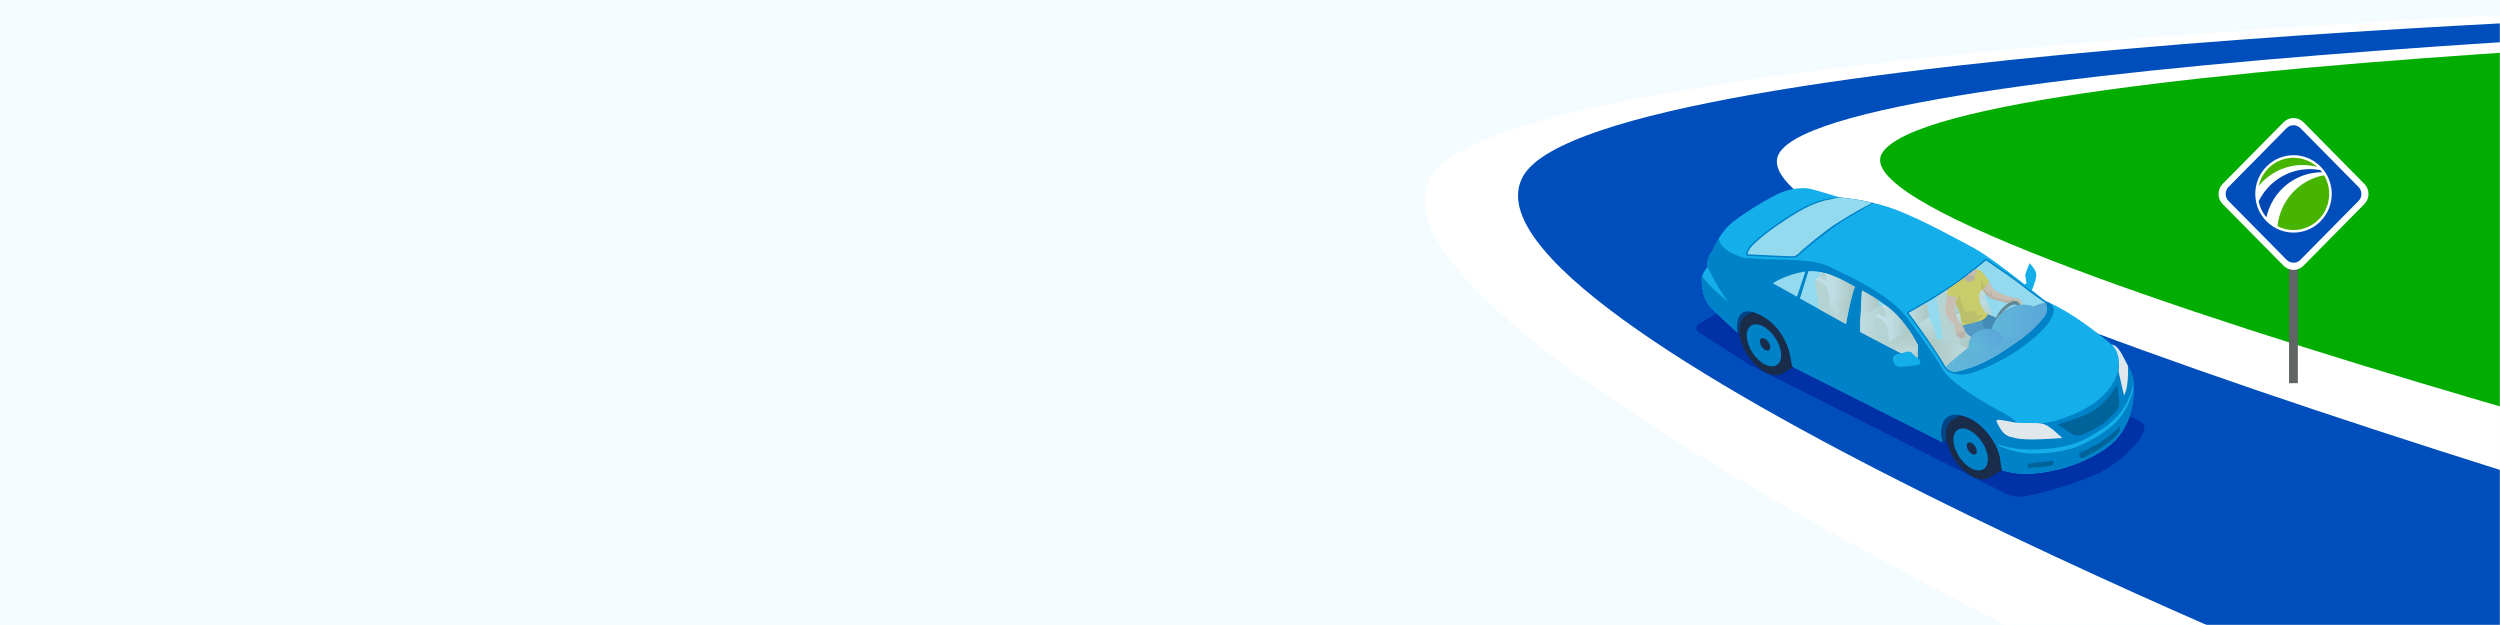 <?xml version="1.0" encoding="UTF-8"?> <svg xmlns="http://www.w3.org/2000/svg" width="1600" height="400" viewBox="0 0 1600 400" fill="none"><rect x="0" y="0" width="1600" height="400" fill="#333333" stroke="none"/><g clip-path="url(#clip0_948_10)"><rect width="1600" height="400" fill="white"></rect><rect width="1600" height="400" transform="matrix(-1 0 0 1 1600 0)" fill="#F5FCFF"></rect><mask id="mask0_948_10" style="mask-type:alpha" maskUnits="userSpaceOnUse" x="623" y="0" width="977" height="400"><rect width="977" height="400" transform="matrix(-1 0 0 1 1600 0)" fill="#F5FCFF"></rect></mask><g mask="url(#mask0_948_10)"><path d="M1811.84 8.011L1590.68 20.097L1178.38 63.3L1101.57 108.916L1450.85 312.361L1744.05 339.972L1811.84 8.011Z" fill="#00AD00"></path><path d="M1721.26 4.697C1721.26 4.697 967.115 28.778 916.425 112.279C853.991 215.137 1472.9 491 1472.9 491L1995.38 367.2C1995.38 367.2 1167.21 160.391 1204.48 98.115C1243.43 33.035 2014.47 15.114 2014.47 15.114L1721.26 4.697Z" fill="white"></path><path d="M1531.55 450.392C1531.55 450.392 919.755 205.655 975.078 112.279C1024.87 28.243 1779.91 7.401 1779.91 7.401L1948.65 10.598C1948.65 10.598 1177.14 32.751 1138.66 98.106C1097.53 167.978 1929.55 398.776 1929.55 398.776L1531.55 450.392Z" fill="#004EBB"></path><path d="M1470.62 134.582H1464.99V245.244H1470.62V134.582Z" fill="#5F6464"></path><path d="M1422.5 117.688L1461.48 78.216C1465 74.652 1470.71 74.652 1474.22 78.216L1513.2 117.688C1516.72 121.252 1516.72 127.028 1513.2 130.601L1474.22 170.064C1470.7 173.629 1464.99 173.629 1461.48 170.064L1422.5 130.601C1418.98 127.028 1418.98 121.252 1422.5 117.688Z" fill="white"></path><path d="M1427.4 120.868L1464.62 83.174C1466.41 81.363 1469.3 81.363 1471.08 83.174L1508.31 120.868C1510.1 122.679 1510.1 125.609 1508.31 127.412L1471.08 165.106C1469.3 166.918 1466.4 166.918 1464.62 165.106L1427.4 127.412C1425.61 125.601 1425.61 122.671 1427.4 120.868Z" fill="white"></path><path d="M1467.85 168.128C1466.19 168.128 1464.63 167.469 1463.45 166.284L1426.23 128.59C1423.81 126.136 1423.81 122.146 1426.23 119.683L1463.45 81.989C1464.63 80.796 1466.19 80.144 1467.84 80.144C1469.5 80.144 1471.07 80.796 1472.24 81.989L1509.47 119.683C1510.65 120.877 1511.29 122.455 1511.29 124.132C1511.29 125.81 1510.64 127.396 1509.47 128.59L1472.24 166.284C1471.07 167.469 1469.51 168.128 1467.85 168.128Z" fill="#004EBB"></path><path d="M1485.15 141.61C1494.7 131.936 1494.7 116.253 1485.15 106.579C1475.59 96.905 1460.11 96.905 1450.55 106.579C1440.99 116.253 1440.99 131.936 1450.55 141.61C1460.11 151.284 1475.6 151.284 1485.15 141.61Z" fill="white"></path><path d="M1489.4 131.71C1493.56 119.658 1487.28 106.47 1475.36 102.271C1463.46 98.064 1450.44 104.433 1446.28 116.486C1442.13 128.539 1448.41 141.727 1460.32 145.925C1472.23 150.132 1485.26 143.763 1489.4 131.71Z" fill="white"></path><path d="M1445.52 128.881C1446.32 132.721 1448.05 136.21 1450.48 139.09C1454.14 122.571 1468.7 110.218 1486.12 110.218C1485.77 109.751 1485.41 109.317 1485.03 108.874C1482.84 108.465 1480.59 108.231 1478.29 108.231C1463.91 108.24 1451.48 116.653 1445.52 128.881Z" fill="#0046B4"></path><path d="M1457.6 144.757C1460.68 146.326 1464.16 147.219 1467.85 147.219C1480.46 147.219 1490.68 136.869 1490.68 124.099C1490.68 119.725 1489.48 115.635 1487.4 112.154C1471.55 115.051 1459.25 128.305 1457.6 144.757Z" fill="#46B400"></path><path d="M1473.72 105.603C1476.93 105.603 1480.04 106.028 1483 106.813C1478.97 103.19 1473.66 100.979 1467.84 100.979C1456.96 100.979 1447.86 108.691 1445.57 119.008C1452.29 110.819 1462.4 105.603 1473.72 105.603Z" fill="#46B400"></path></g><path d="M1088.02 206.807C1084.75 208.685 1084.82 211.607 1088.19 213.301L1119.42 233.283L1284.76 316.476C1288.13 318.171 1293.69 318.129 1297.4 317.386C1311.46 314.531 1332.2 308.113 1343.25 302.779C1346.65 301.135 1351.56 297.988 1354.6 295.751C1359.72 291.995 1368.26 283.89 1371.24 277.755C1372.89 274.358 1373.34 271.52 1369.97 269.817L1166.8 167.577C1163.43 165.883 1158 166.025 1154.73 167.903L1088.02 206.807Z" fill="#0032A5"></path><path d="M1092.83 170.849C1091.82 164.981 1095.93 160.766 1095.93 160.766C1095.93 160.766 1098.25 153.964 1104.37 146.518C1110.49 139.081 1133.43 125.885 1139.94 123.172C1146.45 120.459 1153.7 120.126 1157.26 120.618C1160.84 121.111 1177.51 126.369 1177.51 126.369C1177.51 126.369 1197.71 127.98 1214.48 134.649C1231.25 141.318 1249.42 151.343 1262.88 158.513C1270.73 162.686 1285.11 173.612 1295.75 181.992L1297 181.199C1297 181.199 1295.96 176.3 1296.2 175.432C1296.43 174.555 1298.93 168.42 1298.93 168.42C1298.93 168.42 1301.99 171.517 1302.92 174.079C1303.86 176.642 1302.25 180.507 1301.75 182.385C1301.46 183.453 1300.83 184.722 1300.35 185.623C1300.34 185.615 1300.32 185.606 1300.31 185.598C1305.54 189.772 1309.08 192.701 1309.08 192.701C1327.61 199.971 1351.47 220.563 1351.47 220.563C1356.03 220.797 1359.17 229.394 1362.45 235.253C1365.74 241.121 1365.57 245.069 1365.48 246.789C1365.38 248.508 1367.66 273.123 1347.69 286.954C1327.71 300.776 1303.87 303.864 1293.25 303.146C1288.35 302.813 1284.21 301.844 1281.17 300.901C1280.76 298.906 1280.37 297.037 1280.29 295.734C1279.65 285.017 1270.1 272.205 1260.34 267.714C1247.69 261.896 1241.8 267.806 1242.45 278.532C1242.52 279.592 1242.84 281.269 1243.26 283.031L1146.93 234.519C1146.51 232.232 1146.05 229.886 1145.82 228.467C1144.23 218.71 1136.62 207.717 1128.14 202.634C1114.59 194.513 1110.54 202.225 1111.99 212.859C1111.99 212.867 1111.99 212.867 1111.99 212.876C1107.18 208.502 1099.2 201.182 1095.12 197.042C1089.03 190.873 1089.5 182.026 1089.05 178.887C1088.59 175.749 1092.83 170.849 1092.83 170.849Z" fill="#14AFEB"></path><path d="M1089.04 178.887C1089.5 182.026 1089.02 190.873 1095.11 197.042C1099.2 201.182 1107.18 208.502 1111.98 212.876C1111.98 212.867 1111.98 212.867 1111.98 212.859C1110.52 202.225 1114.58 194.504 1128.13 202.634C1136.61 207.717 1144.23 218.71 1145.81 228.467C1146.05 229.886 1146.51 232.232 1146.92 234.519L1243.25 283.031C1242.83 281.269 1242.5 279.592 1242.44 278.532C1241.8 267.806 1247.69 261.896 1260.33 267.714C1270.1 272.205 1279.64 285.017 1280.28 295.734C1280.36 297.037 1280.75 298.906 1281.16 300.901C1284.2 301.844 1288.34 302.813 1293.24 303.146C1303.86 303.864 1327.7 300.776 1347.68 286.954C1365.81 274.408 1365.6 252.982 1365.48 247.832C1363.81 256.646 1359.36 267.681 1347.16 276.069C1334.56 284.742 1324.73 289.408 1304.06 290.242C1291.88 290.726 1283.72 287.045 1279.14 285.318L1279.09 284.408C1283.66 286.136 1291.72 288.147 1303.9 287.663C1324.58 286.837 1334.4 282.163 1347 273.499C1359.28 265.052 1363.71 253.934 1365.36 245.086C1365.42 245.395 1365.46 245.687 1365.5 245.971C1365.54 243.967 1365.28 240.337 1362.45 235.262C1361.53 233.617 1360.62 231.764 1359.69 229.936C1357.55 233.567 1356.16 231.781 1356.16 231.781C1356.05 235.737 1354.42 241.271 1353.41 243.124C1352.4 244.977 1349.25 251.48 1340.44 257.765C1331.63 264.05 1321.63 267.372 1315.91 269.208C1310.19 271.045 1304.75 270.828 1304.75 270.828C1298.04 274.2 1291.19 271.295 1291.19 271.295C1289.59 268.165 1282.78 264.4 1277.68 261.855C1274.9 260.469 1270.01 257.606 1265.58 254.793C1261.86 252.431 1259.67 250.862 1259.67 250.862C1248.55 243.725 1244.21 237.908 1244.21 237.908C1235.75 223.159 1219.76 202.409 1219.76 202.409C1208.11 188.027 1186.16 178.186 1171.45 170.958C1160.95 165.799 1145.19 166.409 1131.96 165.933L1116.28 165.115C1116.28 165.115 1100.38 160.866 1100.07 152.503C1097.13 157.236 1095.93 160.75 1095.93 160.75C1095.93 160.75 1091.82 164.973 1092.84 170.833C1092.84 170.833 1099.61 185.239 1106.47 193.628C1106.47 193.628 1093.93 183.728 1089.35 176.575C1089.08 177.393 1088.94 178.186 1089.04 178.887ZM1215.16 226.414C1219.26 225.479 1221.7 224.01 1223.26 225.396L1227.83 229.552C1227.83 229.552 1230.22 231.881 1228.53 232.983C1226.84 234.085 1221.23 234.427 1216.61 234.702C1211.99 234.978 1211.64 230.788 1211.54 230.112C1211.44 229.427 1211.06 227.349 1215.16 226.414Z" fill="#0082C8"></path><path d="M1154.62 172.869C1155.48 172.728 1156.34 172.636 1157.2 172.586C1170.19 171.801 1183.34 180.031 1187.86 182.552C1195.11 186.592 1208.72 193.912 1216.59 203.085C1226.2 214.295 1223.93 213.385 1238.48 238.267C1238.48 238.267 1234.36 236.189 1228.3 233.109C1228.38 233.067 1228.46 233.033 1228.53 232.983C1230.22 231.882 1227.83 229.553 1227.83 229.553L1223.26 225.396C1221.7 224.019 1219.27 225.48 1215.19 226.406C1204.56 220.947 1192.83 214.854 1185.93 211.04C1170.99 202.768 1132.68 181.367 1132.68 181.367C1132.68 181.367 1140.81 175.115 1154.62 172.869Z" fill="#0082C8"></path><path d="M1250.15 268.415L1254.61 265.77C1256.33 266.12 1258.24 266.754 1260.33 267.723C1270.1 272.213 1279.64 285.026 1280.28 295.743C1280.36 297.045 1280.75 298.915 1281.16 300.91C1281.16 300.91 1281.17 300.91 1281.18 300.91L1273.33 305.584C1270.64 307.203 1266.86 307.136 1262.58 305C1253.73 300.576 1246.08 288.999 1245.49 279.133C1245.16 273.766 1246.99 270.01 1250.15 268.415Z" fill="#192D4B"></path><path d="M1254.61 265.761L1250.15 268.407C1246.98 270.001 1245.16 273.757 1245.48 279.124C1245.54 280.151 1245.68 281.194 1245.89 282.246L1243.25 283.031C1242.83 281.269 1242.5 279.592 1242.44 278.532C1241.9 269.592 1245.92 264 1254.61 265.761Z" fill="#004687"></path><path d="M1245.48 279.124C1246.07 288.99 1253.73 300.575 1262.57 304.991C1271.42 309.406 1278.11 304.991 1277.52 295.125C1276.92 285.259 1269.27 273.673 1260.42 269.258C1251.58 264.842 1244.89 269.258 1245.48 279.124Z" fill="#192D4B"></path><path d="M1246.43 280.058C1246.98 289.156 1254.03 299.84 1262.18 303.913C1270.35 307.987 1276.52 303.922 1275.97 294.815C1275.42 285.717 1268.37 275.033 1260.21 270.96C1252.05 266.887 1245.88 270.96 1246.43 280.058Z" fill="#192D4B"></path><path d="M1250.22 282.154C1250.63 288.931 1255.88 296.878 1261.95 299.916C1268.02 302.946 1272.61 299.916 1272.21 293.147C1271.8 286.369 1266.55 278.423 1260.48 275.393C1254.4 272.346 1249.81 275.385 1250.22 282.154Z" fill="#0082C8"></path><path d="M1258.74 285.426C1258.85 287.404 1260.39 289.716 1262.16 290.609C1263.93 291.494 1265.27 290.609 1265.15 288.631C1265.03 286.653 1263.49 284.332 1261.72 283.448C1259.96 282.563 1258.62 283.448 1258.74 285.426Z" fill="#192D4B"></path><path d="M1117.86 201.782L1121.46 199.637C1123.36 200.129 1125.58 201.097 1128.13 202.633C1136.61 207.716 1144.24 218.709 1145.81 228.467C1146.05 229.886 1146.51 232.231 1146.92 234.518L1147.77 234.944L1141.03 238.95C1138.34 240.57 1134.56 240.503 1130.28 238.366C1121.43 233.951 1113.78 222.365 1113.18 212.499C1112.87 207.132 1114.7 203.384 1117.86 201.782Z" fill="#192D4B"></path><path d="M1113.18 212.5C1113.78 222.366 1121.43 233.951 1130.28 238.366C1139.13 242.782 1145.82 238.375 1145.23 228.501C1144.64 218.635 1136.98 207.049 1128.13 202.634C1119.29 198.218 1112.59 202.634 1113.18 212.5Z" fill="#192D4B"></path><path d="M1114.13 213.435C1114.68 222.533 1121.73 233.217 1129.89 237.298C1138.05 241.371 1144.22 237.298 1143.68 228.2C1143.12 219.102 1136.07 208.418 1127.91 204.345C1119.75 200.263 1113.59 204.337 1114.13 213.435Z" fill="#192D4B"></path><path d="M1117.93 215.53C1118.33 222.299 1123.58 230.253 1129.65 233.292C1135.73 236.321 1140.31 233.292 1139.91 226.522C1139.5 219.745 1134.25 211.799 1128.18 208.76C1122.11 205.722 1117.52 208.752 1117.93 215.53Z" fill="#0082C8"></path><path d="M1126.38 218.769C1126.51 220.78 1128.07 223.142 1129.87 224.044C1131.67 224.945 1133.04 224.044 1132.92 222.032C1132.79 220.021 1131.24 217.658 1129.43 216.757C1127.62 215.856 1126.26 216.757 1126.38 218.769Z" fill="#192D4B"></path><path d="M1121.46 199.646L1117.86 201.791C1114.7 203.385 1112.87 207.141 1113.19 212.5C1113.19 212.542 1113.19 212.592 1113.19 212.634L1111.98 212.876C1111.98 212.867 1111.98 212.867 1111.98 212.859C1110.8 204.228 1113.25 197.526 1121.46 199.646Z" fill="#004687"></path><path d="M1250.16 181.692C1260.08 174.748 1270.95 165.475 1270.95 165.475C1270.95 165.475 1288.14 176.918 1293.75 181.4C1302.15 188.111 1309.08 192.702 1309.08 192.702C1310.01 193.069 1310.96 193.47 1311.91 193.896C1320.01 200.03 1306.64 212.851 1296.32 220.639C1286.01 228.418 1269.11 237.416 1259.07 239.294C1258.04 239.486 1257.07 239.603 1256.15 239.661C1248.19 240.137 1244.81 235.888 1244.81 235.888C1237.1 222.383 1220.25 199.997 1220.25 199.997C1220.25 199.997 1240.23 188.637 1250.16 181.692Z" fill="#0082C8"></path><path d="M1119.07 158.688C1122.45 153.571 1135.73 143.998 1142.67 139.565C1147.64 136.394 1155.68 131.068 1165.32 128.247C1168.53 127.304 1171.92 126.645 1175.44 126.436C1176.12 126.394 1176.81 126.369 1177.51 126.369C1177.51 126.369 1187.45 127.162 1199.16 129.933C1199.16 129.933 1183.04 138.781 1175.8 143.889C1168.57 148.989 1154.6 160.165 1153.02 161.726C1153.02 161.726 1150.5 164.831 1147.89 164.982C1145.28 165.14 1118.97 163.771 1118.97 163.771C1118.97 163.771 1115.69 163.805 1119.07 158.688Z" fill="#0082C8"></path><path d="M1250.73 182.51C1259.28 176.534 1268.62 168.746 1271.02 166.734C1274.16 168.838 1288.21 178.27 1293.11 182.193C1301.45 188.853 1308.45 193.503 1308.52 193.544L1308.61 193.603L1308.71 193.645C1308.81 193.686 1308.93 193.736 1309.03 193.778C1309.89 195.431 1310.52 197.609 1309.74 199.788C1308.14 204.237 1300 212.609 1292.09 217.834C1284.45 222.875 1269.87 234.544 1250.58 238.133C1247.45 237.257 1245.91 235.637 1245.62 235.312C1238.84 223.451 1224.96 204.654 1221.73 200.314C1225.9 197.91 1242.15 188.52 1250.73 182.51Z" fill="#94DAEE"></path><path d="M1184.72 182.251C1185.61 182.743 1186.39 183.185 1187.05 183.528C1184.58 190.222 1182.22 202.725 1181.39 207.366C1173.19 202.809 1161.71 196.415 1152.01 190.998L1157.41 173.587C1168.08 173.002 1178.89 179.012 1184.72 182.251Z" fill="#94DAEE"></path><path d="M1154.79 173.862C1155 173.829 1155.22 173.804 1155.44 173.771L1150.08 189.922C1143.04 185.999 1137.19 182.727 1134.6 181.283C1137.38 179.505 1144.51 175.532 1154.79 173.862Z" fill="#94DAEE"></path><path d="M1147.82 163.98C1149.59 163.871 1151.61 161.86 1152.23 161.092L1152.26 161.05L1152.31 161.017C1153.98 159.356 1167.73 147.779 1175.21 143.063C1189.9 133.798 1194.38 131.945 1198.32 129.741C1187.91 127.337 1179.08 126.503 1177.7 126.386C1175.29 126.72 1172.15 127.404 1168.04 128.306C1158.01 130.776 1149.49 136.402 1143.99 139.916L1143.21 140.417C1135.4 145.4 1123.02 154.531 1119.9 159.239C1118.21 161.801 1118.58 162.569 1118.59 162.594C1118.66 162.736 1118.94 162.761 1118.94 162.761H1118.95H1119.01C1128.1 163.245 1145.8 164.105 1147.82 163.98Z" fill="#94DAEE"></path><path d="M1359.42 253.174C1359.42 253.174 1356.14 239.46 1355.91 237.966C1355.68 236.472 1358.15 227.599 1351.72 220.588C1355.86 221.08 1358.83 228.459 1361.84 234.126C1362.05 238.358 1362.15 247.832 1359.42 253.174Z" fill="#E1E8EC"></path><path d="M1319.85 280.318C1319.85 280.318 1316.05 276.637 1312.71 274.108C1309.38 271.579 1307.21 270.803 1302.91 270.753C1298.62 270.711 1291.96 270.903 1288.69 270.243C1285.41 269.584 1282.76 269.083 1280.67 268.808C1278.59 268.524 1276.87 268.482 1278.27 270.819C1279.67 273.156 1281.41 278.139 1286.54 279.567C1291.67 280.994 1294.44 281.194 1300.86 281.244C1307.28 281.303 1319.85 280.318 1319.85 280.318Z" fill="#E1E8EC"></path><path d="M1330.12 278.707C1331.01 278.657 1331.91 278.44 1332.78 278.073L1333.5 277.772C1337.51 276.078 1342.5 273.966 1346.95 270.21C1350.77 266.988 1353.31 264.493 1354.71 262.573C1355.94 260.878 1356.45 259.092 1356.25 257.106C1356.06 255.236 1355.44 249.518 1355.08 246.271C1353.6 248.559 1350.96 252.423 1348.11 255.637C1345.7 258.358 1340.62 263.307 1333.62 265.945C1333.14 266.129 1332.66 266.321 1332.17 266.521C1331.7 266.713 1331.22 266.905 1330.74 267.08C1325.09 269.225 1319.53 270.861 1316.8 271.612L1326.07 277.789C1326.06 277.797 1327.72 278.849 1330.12 278.707Z" fill="#006399"></path><path d="M1299.45 296.569C1302.25 296.226 1309.47 295.534 1312.92 294.924C1313.49 294.824 1314.05 294.632 1314.27 296.21C1314.49 297.787 1312.3 298.113 1312.3 298.113C1309.27 298.564 1306.44 298.922 1304.61 299.014C1304.61 299.014 1299.14 299.407 1298.63 299.432C1298 299.457 1297.53 299.098 1297.53 299.098C1297.27 298.096 1297.7 296.786 1299.45 296.569Z" fill="#006399"></path><path d="M1330.64 290.993L1331.34 292.704C1331.34 292.704 1332 293.664 1333.95 292.696C1335.89 291.728 1343.88 287.429 1348.51 283.973C1351.94 281.411 1355.06 278.022 1355.64 277.288C1356.23 276.553 1356.77 274.683 1356.79 274.007C1356.82 273.331 1357.21 272.029 1355.71 273.774C1354.21 275.518 1348.85 280.075 1345.27 282.454C1341.69 284.833 1332.71 289.349 1331.19 289.933C1331.19 289.941 1330.35 290.267 1330.64 290.993Z" fill="#006399"></path><path d="M1095.68 161.05C1095.68 161.05 1094.7 163.278 1096.67 165.532C1098.63 167.786 1102.99 171.659 1102.99 171.659C1102.99 171.659 1104.09 172.093 1102.07 174.547C1100.05 177.001 1099.8 177.017 1099.8 177.017C1099.8 177.017 1099.5 177.368 1099.02 177.393C1098.65 177.418 1098.19 177.251 1097.67 176.6C1096.47 175.098 1094.02 172.777 1092.84 170.841C1091.97 165.874 1094.8 162.085 1095.68 161.05Z" fill="#0082C8"></path><path d="M1223.26 225.396C1221.9 224.194 1219.88 225.154 1216.67 226.03C1207.66 221.415 1197.72 216.265 1190.54 212.4C1190.66 203.36 1191.39 190.773 1191.68 185.924C1202.46 191.725 1210.75 197.835 1215.81 203.736C1222.11 211.09 1223.25 213.168 1227.5 220.914C1227.52 220.939 1227.53 220.964 1227.54 220.989L1227.22 228.993L1223.26 225.396Z" fill="#94DAEE"></path><path d="M1244.09 221.331L1254.07 225.596C1254.44 223.15 1255.42 219.578 1254.31 213.159C1253.22 206.849 1250.03 202.459 1250.03 202.459C1250.03 202.459 1250.16 197.242 1247.95 191.049C1247.22 188.995 1246.08 187.509 1244.86 186.416C1243.11 187.534 1241.27 188.686 1239.41 189.83L1244.09 221.331Z" fill="#D4CDBF"></path><path d="M1270.38 190.857C1270.38 190.857 1270.94 186.032 1268.74 179.847C1267.48 176.333 1265.36 174.138 1263.59 172.819C1259.81 175.833 1255.16 179.413 1250.74 182.518C1249.04 183.712 1247.03 185.039 1244.87 186.416C1246.1 187.51 1247.23 188.995 1247.97 191.049C1250.17 197.242 1250.05 202.459 1250.05 202.459L1270.38 190.857Z" fill="url(#paint0_linear_948_10)"></path><path d="M1254.31 213.168C1253.22 206.858 1250.03 202.467 1250.03 202.467L1270.37 190.865C1270.37 190.865 1272.95 194.788 1274.68 200.297C1275.78 203.803 1276.2 210.247 1275.83 212.684L1254.07 225.605C1254.44 223.159 1255.43 219.578 1254.31 213.168Z" fill="url(#paint1_linear_948_10)"></path><path d="M1294.33 216.274C1289.61 214.354 1283.54 212.434 1281.26 211.975C1277.24 211.165 1275.81 212.651 1275.81 212.651L1254.16 225.497C1254.61 227.834 1259.21 231.465 1263.87 234.244C1276.59 229.211 1286.32 221.632 1292.09 217.826C1292.84 217.342 1293.58 216.816 1294.33 216.274Z" fill="url(#paint2_linear_948_10)"></path><path d="M1227.02 207.517L1234.4 203.311C1234.4 203.311 1234.87 199.171 1232.99 193.862C1232.97 193.82 1232.95 193.787 1232.94 193.745C1227.95 196.717 1223.6 199.221 1221.73 200.306C1222.69 201.599 1224.62 204.204 1227.02 207.517Z" fill="url(#paint3_linear_948_10)"></path><path d="M1234.4 203.311L1227.02 207.517C1230.13 211.824 1234.05 217.342 1237.74 222.825L1239.08 222.032C1239.39 219.937 1239.04 214.412 1238.09 211.407C1236.61 206.683 1234.4 203.311 1234.4 203.311Z" fill="url(#paint4_linear_948_10)"></path><path d="M1245.37 234.861C1252.4 230.604 1260.37 225.487 1260.58 224.486C1260.94 222.774 1246.04 218.008 1242.21 217.274C1238.38 216.548 1237.01 217.883 1237.01 217.883L1235.11 218.952C1238.88 224.427 1242.65 230.153 1245.37 234.861Z" fill="url(#paint5_linear_948_10)"></path><path d="M1271.45 200.99C1271.45 200.99 1277.22 202.509 1280.83 205.422C1284.44 208.335 1289.22 213.919 1289.22 213.919L1285.74 219.353C1285.74 219.353 1273.57 213.394 1270.21 211.591C1266.86 209.788 1263.96 204.271 1263.96 204.271L1271.45 200.99Z" fill="#014B89"></path><path d="M1267.35 202.727C1267.35 202.727 1269.25 205.932 1269.11 206.883C1268.97 207.835 1269.73 209.654 1269.73 209.654C1269.73 209.654 1275.57 214.103 1277.2 216.399C1278.83 218.702 1280.4 222.283 1279.95 222.317C1279.51 222.35 1273.3 224.854 1273.3 224.854C1273.3 224.854 1267.84 219.053 1264.61 217.434C1261.38 215.823 1256.52 212.743 1255.35 207.367L1267.35 202.727Z" fill="#1A64A3"></path><path d="M1288.03 190.456C1288.03 190.456 1288.07 190.465 1288.12 190.465C1288.5 190.523 1290.09 190.748 1290.8 190.915C1291.61 191.107 1292.07 190.857 1293.1 192.042C1294.13 193.236 1294.08 194.037 1294.03 194.838C1293.98 195.64 1293.72 196.833 1293.46 197.109C1293.2 197.384 1293.09 197.66 1292.72 197.593C1292.34 197.526 1292.17 197.334 1292.2 197.359C1292.22 197.384 1291.7 197.351 1291.73 196.808C1291.76 196.274 1292.06 195.106 1292.06 195.106L1291.76 194.146C1291.76 194.146 1291.01 193.636 1290.8 193.703C1290.58 193.77 1288.51 193.87 1288.51 193.87C1288.51 193.87 1285.61 194.079 1284.52 193.795C1283.42 193.511 1274.05 191.166 1273.18 190.59C1272.32 190.006 1269.06 185.815 1267.69 184.447C1266.32 183.078 1265.83 178.487 1265.04 178.245C1264.25 178.011 1262.43 178.128 1262.43 178.128L1261.06 175.357C1261.06 175.357 1264.9 171.501 1267.33 173.471C1269.75 175.432 1270.56 176.609 1270.96 177.135C1271.36 177.661 1275.46 184.989 1276.6 185.824C1277.74 186.659 1285.16 189.914 1286.33 189.897C1287.17 189.897 1288.03 190.456 1288.03 190.456Z" fill="#F2A983"></path><path d="M1267.1 181.985C1267.1 181.985 1271.09 186.735 1272.3 187.528C1273.5 188.321 1275.09 186.476 1274.79 187.528C1274.49 188.579 1274.86 189.639 1275.28 189.865C1275.7 190.09 1284.58 192.319 1285.19 192.502C1285.8 192.686 1288.08 191.125 1289.24 191.826C1289.93 192.244 1290.25 193.062 1290.11 193.779C1289.44 193.829 1288.52 193.871 1288.52 193.871C1288.52 193.871 1285.62 194.08 1284.53 193.796C1283.43 193.512 1274.06 191.167 1273.19 190.591C1272.33 190.007 1269.07 185.817 1267.7 184.448C1267.3 184.047 1266.97 183.371 1266.69 182.611L1267.1 181.985Z" fill="#D88F69"></path><path d="M1263.72 172.912C1263.72 172.912 1266.17 171.936 1267.98 173.513C1269.78 175.099 1273.19 180.14 1273.19 180.14C1273.19 180.14 1269.69 185.583 1267.04 186.292C1264.39 187.002 1263.72 172.912 1263.72 172.912Z" fill="#F6C100"></path><path d="M1265.46 179.623C1265.92 178.663 1268.5 178.821 1269.19 180.791C1269.6 181.985 1270.1 183.07 1270.43 183.738C1269.35 184.923 1268.13 186.008 1267.04 186.3C1265.93 186.592 1265.06 184.33 1264.41 181.592C1264.9 180.666 1265.31 179.915 1265.46 179.623Z" fill="#DDA800"></path><path d="M1258.11 181.626C1261.8 182.302 1264.33 182.127 1264.85 180.116C1265.36 178.104 1263.17 173.881 1263.17 173.881L1262.51 173.672C1260.28 175.433 1257.82 177.344 1255.3 179.214C1255.66 180.274 1256.46 181.326 1258.11 181.626Z" fill="#D88F69"></path><path d="M1266.89 193.086C1266.83 192.326 1266.41 188.779 1266.41 188.779C1267.09 187.861 1268.21 185.315 1268 181.125C1267.79 176.935 1265.12 173.237 1265.12 173.237C1265.12 173.237 1264.14 173.037 1263.34 173.012C1263.05 173.237 1262.75 173.471 1262.46 173.705C1262.48 173.73 1262.49 173.755 1262.52 173.78C1263.69 175.107 1264.46 178.754 1262.17 179.973C1260.12 181.058 1258.32 179.839 1257.21 178.721C1257.02 178.529 1256.84 178.354 1256.67 178.178C1254.71 179.656 1252.7 181.125 1250.73 182.502C1249.83 183.136 1248.85 183.804 1247.79 184.497C1248.14 188.812 1252.51 196.132 1253.4 197.601C1254.44 199.304 1255.84 208.703 1255.84 208.703C1257.23 207.526 1262.68 206.75 1267.19 205.381C1271.72 204.012 1272.13 200.898 1272.13 200.898C1272.13 200.898 1271.02 200.297 1270.34 199.621C1269.66 198.954 1266.96 193.845 1266.89 193.086Z" fill="#F6C100"></path><path d="M1263.69 175.983C1265.22 175.608 1264.77 174.306 1264.78 173.346C1264.79 172.853 1264.85 172.294 1264.92 171.743C1263.34 173.012 1261.57 174.414 1259.7 175.866C1261.13 176.209 1262.66 176.242 1263.69 175.983Z" fill="#F2A983"></path><path d="M1264.44 175.624C1265.05 175.065 1264.78 174.097 1264.79 173.346C1264.8 172.853 1264.86 172.294 1264.93 171.743C1264.9 171.768 1264.87 171.793 1264.84 171.818C1264.9 172.127 1264.9 172.519 1264.46 172.561C1263.98 172.603 1264.27 173.446 1264.25 173.988C1264.25 174.281 1264.31 174.998 1264.44 175.624Z" fill="#D88F69"></path><path d="M1254.67 189.129C1254.45 191.391 1254.6 192.593 1255.61 194.488C1256.61 196.383 1256.47 198.194 1258.22 199.204C1259.96 200.214 1261.5 199.145 1263.27 199.204C1265.04 199.254 1264.9 199.179 1264.7 200.372C1264.51 201.558 1264.61 202.275 1266.09 201.85C1267.58 201.416 1269.66 200.723 1269.25 201.708C1268.93 202.501 1264.92 204.838 1263.64 206.357C1262.44 206.649 1261.27 206.916 1260.21 207.175C1258.86 206.941 1257.18 206.591 1255.44 206.207C1254.95 203.294 1254.1 198.761 1253.41 197.626C1252.46 196.057 1247.92 189.363 1248.16 185.231L1253.06 184.655C1253.06 184.639 1254.89 186.867 1254.67 189.129Z" fill="#DDA800"></path><path d="M1280.02 209.871C1280.96 209.871 1282.09 209.579 1283.34 208.97C1287.67 206.858 1291.86 201.692 1292.69 197.426C1293.28 194.396 1292.03 192.644 1289.69 192.644C1288.75 192.644 1287.62 192.936 1286.37 193.545C1282.05 195.657 1277.86 200.823 1277.02 205.089C1276.43 208.119 1277.69 209.871 1280.02 209.871ZM1278.93 205.448C1279.63 201.9 1283.28 197.41 1286.92 195.632C1287.86 195.173 1288.72 194.939 1289.4 194.939C1289.94 194.939 1290.32 195.081 1290.55 195.365C1290.91 195.799 1291 196.658 1290.8 197.71C1290.09 201.257 1286.44 205.748 1282.8 207.526C1281.87 207.985 1281.01 208.227 1280.32 208.227C1279.79 208.227 1279.4 208.085 1279.17 207.801C1278.81 207.359 1278.72 206.499 1278.93 205.448Z" fill="#39464A"></path><path d="M1309.73 199.789C1310.51 197.635 1309.89 195.482 1309.06 193.837C1302.86 193.77 1289.57 203.119 1276.51 210.898C1263.87 218.435 1250.68 229.378 1245.3 234.737C1245.41 234.929 1245.52 235.121 1245.62 235.304C1245.91 235.63 1247.45 237.249 1250.58 238.126C1269.87 234.536 1284.44 222.876 1292.09 217.826C1300 212.609 1308.14 204.237 1309.73 199.789Z" fill="url(#paint6_linear_948_10)"></path><path d="M1306.49 204.938C1305.79 200.781 1302.87 197.058 1302.87 197.058C1302.87 197.058 1296.47 192.317 1286.18 197.058C1275.89 201.799 1274.32 211.999 1274.32 211.999V212.199C1280.4 215.079 1287.73 217.024 1294.49 216.139C1299.1 212.767 1303.55 208.569 1306.49 204.938Z" fill="url(#paint7_linear_948_10)"></path><path d="M1259.96 221.815C1259.96 221.815 1259.01 215.898 1265.78 212.267C1272.55 208.636 1277.92 211.357 1277.92 211.357C1277.92 211.357 1286.46 217.208 1276.04 222.842C1265.62 228.476 1259.96 221.815 1259.96 221.815Z" fill="url(#paint8_linear_948_10)"></path><path d="M1254.44 207.267C1254.96 207.834 1256.72 209.237 1257.08 210.172C1257.43 211.106 1257.87 212.525 1257.71 213.485C1257.55 214.454 1257.63 215.706 1257.12 215.847C1256.61 215.989 1256.37 215.889 1256.37 215.889C1256.37 215.889 1256.32 216.549 1255.66 216.524C1255.01 216.498 1255.1 216.231 1255.1 216.231C1255.1 216.231 1254.56 216.64 1254.27 216.549C1253.98 216.457 1253.85 215.43 1253.85 215.43C1253.85 215.43 1253.39 213.018 1253.29 212.809C1253.21 212.601 1252.78 211.449 1252.76 211.849C1252.74 212.242 1253.18 213.761 1253.27 214.27C1253.36 214.779 1253.71 215.63 1253.41 215.697C1253.11 215.756 1252.42 214.921 1252.21 214.203C1252 213.485 1251.16 211.841 1251.14 211.348C1251.12 210.864 1251.4 208.836 1251.03 208.319C1250.66 207.801 1246.86 204.254 1245.87 202.067C1244.89 199.872 1244.87 199.83 1244.71 198.837C1244.56 197.977 1245.01 196.858 1245.01 196.858C1245.01 196.858 1245.51 190.966 1246.32 189.38C1247.14 187.794 1247.6 186.784 1247.64 186.3C1247.69 185.816 1248.07 183.887 1249.59 183.695C1251.11 183.503 1254.04 186.149 1254.12 187.201C1254.2 188.253 1252.94 189.396 1252.4 190.64C1251.86 191.884 1250.63 198.995 1250.63 198.995C1250.63 198.995 1253.49 206.232 1254.44 207.267Z" fill="#F2A983"></path><path d="M1257.12 215.848C1256.61 215.989 1256.37 215.889 1256.37 215.889C1256.37 215.889 1256.32 216.549 1255.66 216.524C1255.01 216.499 1255.1 216.232 1255.1 216.232C1255.1 216.232 1254.56 216.641 1254.27 216.549C1253.98 216.457 1253.85 215.43 1253.85 215.43C1253.85 215.43 1253.51 213.669 1253.35 213.026C1253.48 212.626 1254.55 212.951 1254.55 212.951C1254.55 212.951 1254.77 212.743 1255.26 212.526C1255.76 212.309 1256.39 212.442 1256.39 212.442C1256.39 212.442 1256.67 212.359 1257.42 212.1C1257.48 212.075 1257.56 212.058 1257.63 212.05C1257.73 212.567 1257.78 213.068 1257.71 213.494C1257.55 214.445 1257.63 215.706 1257.12 215.848Z" fill="#D88F69"></path><path d="M1251.69 212.901C1252.23 212.901 1252.73 212.96 1252.97 212.985C1253.09 213.477 1253.22 213.995 1253.27 214.254C1253.36 214.763 1253.71 215.614 1253.41 215.681C1253.11 215.739 1252.42 214.905 1252.21 214.187C1252.12 213.878 1251.9 213.394 1251.69 212.901Z" fill="#D88F69"></path><path d="M1254.4 184.18C1253.97 182.761 1253.13 181.934 1252.23 181.45C1251.73 181.809 1251.23 182.168 1250.74 182.51C1249.47 183.395 1248.03 184.363 1246.49 185.365C1246.02 187.535 1246.13 189.538 1246.13 189.538C1249.53 188.754 1253.04 190.865 1253.04 190.865C1253.04 190.865 1255.27 187.093 1254.4 184.18Z" fill="#F6C100"></path><path d="M1201.92 192.024C1198.86 189.996 1195.48 187.976 1191.81 185.998L1191.67 186.082C1191.41 190.322 1190.85 200.029 1190.63 208.351L1202.55 201.273C1202.82 199.461 1202.6 195.121 1201.92 192.024Z" fill="url(#paint9_linear_948_10)"></path><path d="M1217.99 206.315C1217.34 205.53 1216.62 204.679 1215.82 203.744C1214.01 201.632 1211.79 199.504 1209.18 197.367C1207.49 196.833 1206.04 196.432 1205.19 196.257C1201.74 195.564 1200.52 196.841 1200.52 196.841L1190.82 202.6C1190.68 205.989 1190.58 209.395 1190.53 212.416C1193.47 214.002 1196.89 215.797 1200.5 217.691C1204.37 215.388 1213 209.904 1217.99 206.315Z" fill="url(#paint10_linear_948_10)"></path><path d="M1209.06 218.776C1209.06 218.776 1209.17 214.293 1207.29 208.985C1205.18 203.05 1199.16 202.524 1199.16 202.524L1201.48 218.175C1204.71 219.861 1208.09 221.614 1211.44 223.333C1210.33 220.52 1209.06 218.776 1209.06 218.776Z" fill="#D4CDBF"></path><path d="M1221.93 211.438C1220.43 209.276 1218.65 207.039 1215.82 203.734C1213.92 201.531 1211.59 199.294 1208.83 197.057L1199.16 202.524C1199.16 202.524 1205.18 203.041 1207.29 208.984C1209.17 214.293 1209.06 218.775 1209.06 218.775L1221.93 211.438Z" fill="url(#paint11_linear_948_10)"></path><path d="M1223.26 225.395L1227.22 229.001L1227.54 220.997C1227.54 220.972 1227.52 220.946 1227.5 220.921C1225.16 216.648 1223.76 214.102 1221.92 211.439L1209.06 218.776C1209.06 218.776 1210.32 220.521 1211.42 223.334C1213.18 224.243 1214.94 225.145 1216.66 226.03C1219.88 225.153 1221.9 224.193 1223.26 225.395Z" fill="url(#paint12_linear_948_10)"></path><path d="M1206.19 197.558C1206.72 198.184 1206.78 201.531 1206.77 203.209C1206.92 203.184 1207.07 203.142 1207.22 203.084L1212.26 200.07C1210.43 198.359 1208.36 196.64 1206.05 194.929C1204.79 195.688 1203.79 196.289 1203.48 196.473C1204.39 196.314 1205.55 196.807 1206.19 197.558Z" fill="url(#paint13_linear_948_10)"></path><path d="M1203.49 196.465C1204.39 196.323 1205.54 196.807 1206.19 197.559C1206.72 198.185 1206.78 201.532 1206.77 203.209C1206.19 203.31 1205.7 203.184 1205.7 203.184C1205.7 203.184 1202.65 201.54 1202.23 200.797C1201.81 200.054 1203.39 196.532 1203.39 196.532C1203.39 196.532 1203.43 196.498 1203.49 196.465Z" fill="#D4CDBF"></path><path d="M1227.42 224.143L1224.07 226.129L1227.23 229L1227.42 224.143Z" fill="url(#paint14_linear_948_10)"></path><path d="M1169.58 185.458C1167.46 179.523 1161.45 178.997 1161.45 178.997L1164.23 197.819C1167.9 199.864 1171.52 201.884 1174.89 203.754C1173.86 198.704 1171.35 195.248 1171.35 195.248C1171.35 195.248 1171.46 190.766 1169.58 185.458Z" fill="#D4CDBF"></path><path d="M1185.94 186.927L1171.35 195.249C1171.35 195.249 1173.85 198.712 1174.89 203.754C1177.2 205.039 1179.39 206.258 1181.39 207.368C1182.1 203.428 1183.9 193.838 1185.94 186.927Z" fill="url(#paint15_linear_948_10)"></path><path d="M1185.94 186.927C1186.31 185.7 1186.68 184.539 1187.05 183.529C1186.39 183.187 1185.61 182.753 1184.72 182.252C1180.94 180.149 1175.06 176.894 1168.48 175.016L1161.44 178.997C1161.44 178.997 1167.46 179.515 1169.57 185.458C1171.45 190.766 1171.35 195.248 1171.35 195.248L1185.94 186.927Z" fill="url(#paint16_linear_948_10)"></path><path d="M1168.82 175.115C1169.04 176.417 1169.07 178.479 1169.07 179.673C1169.22 179.648 1169.37 179.606 1169.52 179.547L1173.93 176.91C1172.3 176.242 1170.59 175.633 1168.82 175.115Z" fill="url(#paint17_linear_948_10)"></path><path d="M1164.53 177.26C1164.94 178.003 1168 179.648 1168 179.648C1168 179.648 1168.48 179.773 1169.07 179.673C1169.07 178.471 1169.04 176.417 1168.82 175.115C1167.63 174.765 1166.42 174.456 1165.19 174.214C1164.77 175.299 1164.28 176.801 1164.53 177.26Z" fill="#D4CDBF"></path><path opacity="0.45" d="M1184.72 182.251C1185.61 182.743 1186.39 183.185 1187.05 183.528C1184.58 190.222 1182.22 202.725 1181.39 207.366C1173.19 202.809 1161.71 196.415 1152.01 190.998L1157.41 173.587C1168.08 173.002 1178.89 179.012 1184.72 182.251Z" fill="#94DAEE"></path><path opacity="0.45" d="M1250.73 182.51C1259.28 176.534 1268.62 168.746 1271.02 166.734C1274.16 168.838 1288.21 178.27 1293.11 182.193C1301.45 188.853 1308.45 193.503 1308.52 193.544L1308.61 193.603L1308.71 193.645C1308.81 193.686 1308.93 193.736 1309.03 193.778C1309.89 195.431 1310.52 197.609 1309.74 199.788C1308.14 204.237 1300 212.609 1292.09 217.834C1284.45 222.875 1269.87 234.544 1250.58 238.133C1247.45 237.257 1245.91 235.637 1245.62 235.312C1238.84 223.451 1224.96 204.654 1221.73 200.314C1225.9 197.91 1242.15 188.52 1250.73 182.51Z" fill="#94DAEE"></path><path opacity="0.45" d="M1223.26 225.396C1221.9 224.194 1219.88 225.154 1216.67 226.03C1207.66 221.415 1197.72 216.265 1190.54 212.4C1190.66 203.36 1191.39 190.773 1191.68 185.924C1202.46 191.725 1210.75 197.835 1215.81 203.736C1222.11 211.09 1223.25 213.168 1227.5 220.914C1227.52 220.939 1227.53 220.964 1227.54 220.989L1227.22 228.993L1223.26 225.396Z" fill="#94DAEE"></path></g><defs><linearGradient id="paint0_linear_948_10" x1="1257.65" y1="202.46" x2="1257.65" y2="172.817" gradientUnits="userSpaceOnUse"><stop offset="0.003" stop-color="#C2B69C"></stop><stop offset="0.505" stop-color="#E3DFD7"></stop><stop offset="0.797" stop-color="#E6E6E6"></stop></linearGradient><linearGradient id="paint1_linear_948_10" x1="1256.92" y1="199.021" x2="1267.66" y2="217.612" gradientUnits="userSpaceOnUse"><stop stop-color="#E3DFD7"></stop><stop offset="0.997" stop-color="#C2B69C"></stop></linearGradient><linearGradient id="paint2_linear_948_10" x1="1254.16" y1="222.993" x2="1294.32" y2="222.993" gradientUnits="userSpaceOnUse"><stop offset="0.005" stop-color="#CCC1AB"></stop><stop offset="0.182" stop-color="#D0C6B4"></stop><stop offset="0.488" stop-color="#D3CBBC"></stop><stop offset="0.997" stop-color="#D4CDBF"></stop></linearGradient><linearGradient id="paint3_linear_948_10" x1="1221.73" y1="200.632" x2="1234.45" y2="200.632" gradientUnits="userSpaceOnUse"><stop stop-color="#E3DFD7"></stop><stop offset="0.997" stop-color="#C2B69C"></stop></linearGradient><linearGradient id="paint4_linear_948_10" x1="1233.11" y1="222.826" x2="1233.11" y2="203.31" gradientUnits="userSpaceOnUse"><stop offset="0.003" stop-color="#C2B69C"></stop><stop offset="1" stop-color="#E3DFD7"></stop></linearGradient><linearGradient id="paint5_linear_948_10" x1="1235.11" y1="225.961" x2="1260.59" y2="225.961" gradientUnits="userSpaceOnUse"><stop offset="0.003" stop-color="#C2B69C"></stop><stop offset="1" stop-color="#E3DFD7"></stop></linearGradient><linearGradient id="paint6_linear_948_10" x1="1245.3" y1="215.98" x2="1310.09" y2="215.98" gradientUnits="userSpaceOnUse"><stop offset="0.003" stop-color="#389CC7"></stop><stop offset="1" stop-color="#2E7EC9"></stop></linearGradient><linearGradient id="paint7_linear_948_10" x1="1274.32" y1="205.657" x2="1306.49" y2="205.657" gradientUnits="userSpaceOnUse"><stop offset="0.003" stop-color="#389CC7"></stop><stop offset="1" stop-color="#2E7EC9"></stop></linearGradient><linearGradient id="paint8_linear_948_10" x1="1277.42" y1="212.705" x2="1262.93" y2="223.55" gradientUnits="userSpaceOnUse"><stop stop-color="#2E7EC9"></stop><stop offset="0.997" stop-color="#389CC7"></stop></linearGradient><linearGradient id="paint9_linear_948_10" x1="1190.63" y1="197.176" x2="1202.66" y2="197.176" gradientUnits="userSpaceOnUse"><stop stop-color="#E3DFD7"></stop><stop offset="0.997" stop-color="#C2B69C"></stop></linearGradient><linearGradient id="paint10_linear_948_10" x1="1190.54" y1="206.862" x2="1217.99" y2="206.862" gradientUnits="userSpaceOnUse"><stop stop-color="#E3DFD7"></stop><stop offset="0.997" stop-color="#C2B69C"></stop></linearGradient><linearGradient id="paint11_linear_948_10" x1="1199.15" y1="207.919" x2="1221.93" y2="207.919" gradientUnits="userSpaceOnUse"><stop offset="0.203" stop-color="#E6E6E6"></stop><stop offset="0.495" stop-color="#E3DFD7"></stop><stop offset="0.997" stop-color="#C2B69C"></stop></linearGradient><linearGradient id="paint12_linear_948_10" x1="1218.31" y1="228.998" x2="1218.31" y2="211.44" gradientUnits="userSpaceOnUse"><stop stop-color="#E3DFD7"></stop><stop offset="0.997" stop-color="#C2B69C"></stop></linearGradient><linearGradient id="paint13_linear_948_10" x1="1203.49" y1="199.059" x2="1212.27" y2="199.059" gradientUnits="userSpaceOnUse"><stop offset="0.203" stop-color="#E6E6E6"></stop><stop offset="0.495" stop-color="#E3DFD7"></stop><stop offset="0.997" stop-color="#D4CDBF"></stop></linearGradient><linearGradient id="paint14_linear_948_10" x1="1224.07" y1="226.57" x2="1227.42" y2="226.57" gradientUnits="userSpaceOnUse"><stop stop-color="#E3DFD7"></stop><stop offset="0.997" stop-color="#C2B69C"></stop></linearGradient><linearGradient id="paint15_linear_948_10" x1="1171.35" y1="197.147" x2="1185.95" y2="197.147" gradientUnits="userSpaceOnUse"><stop stop-color="#E3DFD7"></stop><stop offset="0.997" stop-color="#C2B69C"></stop></linearGradient><linearGradient id="paint16_linear_948_10" x1="1161.44" y1="185.134" x2="1187.05" y2="185.134" gradientUnits="userSpaceOnUse"><stop offset="0.203" stop-color="#E6E6E6"></stop><stop offset="0.495" stop-color="#E3DFD7"></stop><stop offset="0.997" stop-color="#C2B69C"></stop></linearGradient><linearGradient id="paint17_linear_948_10" x1="1168.82" y1="177.391" x2="1173.93" y2="177.391" gradientUnits="userSpaceOnUse"><stop offset="0.203" stop-color="#E6E6E6"></stop><stop offset="0.495" stop-color="#E3DFD7"></stop><stop offset="0.997" stop-color="#D4CDBF"></stop></linearGradient><clipPath id="clip0_948_10"><rect width="1600" height="400" fill="white"></rect></clipPath></defs></svg> 